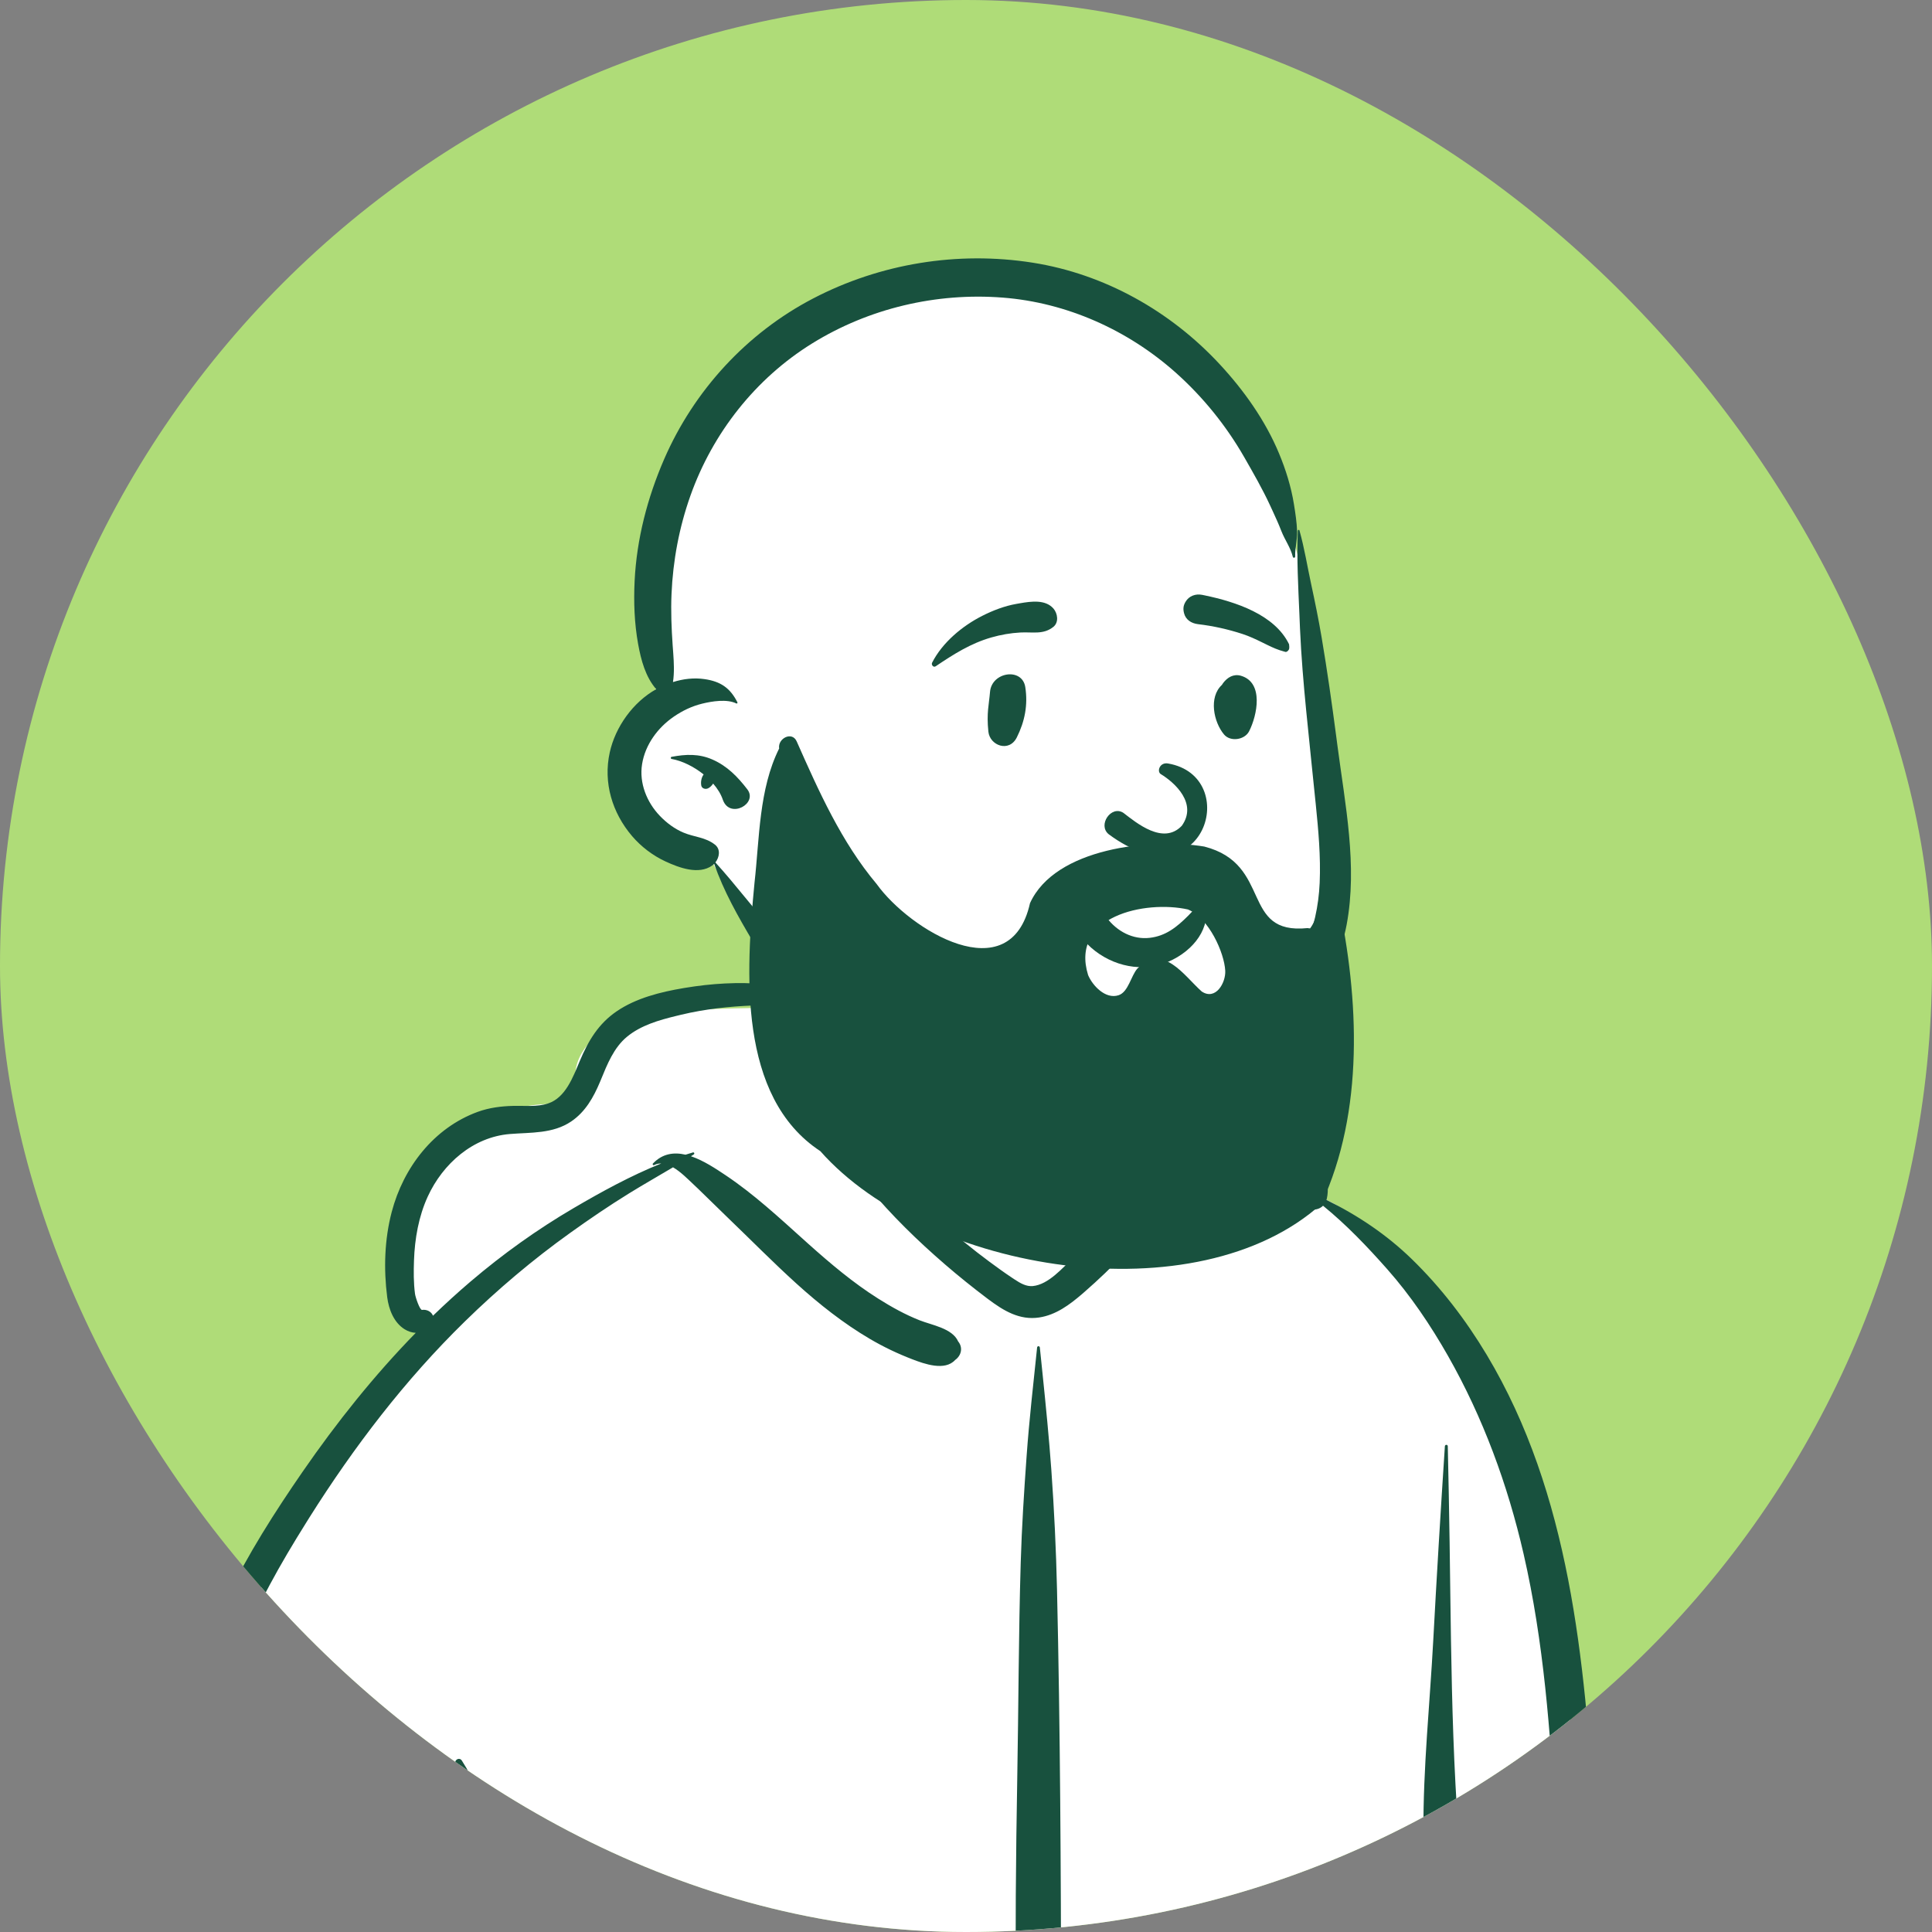 <svg width="81" height="81" viewBox="0 0 81 81" fill="none" xmlns="http://www.w3.org/2000/svg">
<rect x="0" y="0" width="81" height="81" fill="#808080" stroke="none"/>
<g clip-path="url(#clip0_266_1228)">
<rect width="81" height="81" rx="40.5" fill="#AFDC78"/>
<path fill-rule="evenodd" clip-rule="evenodd" d="M67.864 101.225C69.437 101.149 68.805 98.395 68.692 97.384C67.446 93.691 67.739 89.661 67.249 85.789C66.944 82.175 66.552 78.572 66.222 74.961C65.574 67.63 60.922 52.707 55.613 50.307C54.945 47.37 52.182 44.63 48.688 44.63C46.304 41.806 43.435 39.819 39.756 40.221C38.235 40.29 36.76 41.904 35.303 42.215C34.487 42.328 27.247 42.038 25.797 42.9C24.787 43.419 23.875 44.378 24.172 45.599C24.646 47.079 23.173 45.478 20.101 47.057C13.835 50.822 17.579 55.859 17.745 56.015C13.835 61.459 10.418 65.875 8.837 72.528C7.812 77.467 7.928 82.567 7.069 87.531C6.766 89.253 6.301 90.916 5.798 92.587C5.252 94.775 4.987 100.228 4.687 100.277C4.139 100.413 5.003 101.538 5.583 101.539C21.671 104.209 38.011 101.65 54.185 101.232C58.743 101.073 63.306 101.036 67.864 101.225Z" fill="white"/>
<path fill-rule="evenodd" clip-rule="evenodd" d="M43.481 56.496C43.489 56.422 43.588 56.422 43.596 56.496L43.709 57.593C43.847 58.933 43.98 60.27 44.077 61.617C44.197 63.295 44.278 64.974 44.316 66.656C44.452 72.516 44.478 78.379 44.49 84.24C45.282 84.185 46.074 84.132 46.867 84.081C47.404 84.047 47.942 84.013 48.48 83.98L49.852 83.897V83.897L50.416 83.862C50.798 83.839 51.231 83.743 51.498 84.081C51.605 84.216 51.658 84.392 51.559 84.553C51.329 84.924 50.976 84.911 50.577 84.927C50.201 84.942 49.825 84.957 49.448 84.972C48.642 85.003 47.835 85.032 47.028 85.055C46.181 85.079 45.335 85.098 44.489 85.113C44.48 87.587 44.378 90.058 44.267 92.53L44.217 93.642C44.082 96.65 43.936 99.661 43.729 102.665C43.712 102.911 43.364 102.91 43.348 102.665C43.115 99.282 42.961 95.892 42.809 92.504C42.698 90.048 42.634 87.591 42.603 85.135C42.491 85.135 42.379 85.137 42.267 85.137C39.09 85.151 35.914 85.165 32.737 85.135C32.743 85.141 32.748 85.148 32.751 85.156C32.981 85.699 33.003 86.392 32.998 86.975C32.991 87.643 32.901 88.304 32.747 88.954C32.196 91.282 30.774 93.368 29.155 95.093L29.102 95.149C28.72 95.553 28.282 95.958 28.047 96.473C27.808 96.998 27.725 97.612 27.607 98.177L27.593 98.242L27.131 100.378C26.984 101.056 26.942 102.046 26.405 102.536C25.904 102.992 25.241 102.754 25.005 102.166C24.821 101.707 25.005 101.203 25.114 100.744L25.968 97.151C26.108 96.566 26.261 95.976 26.564 95.45C26.874 94.911 27.329 94.52 27.793 94.12C28.672 93.363 29.479 92.496 30.161 91.558C30.843 90.62 31.426 89.586 31.835 88.499C32.039 87.954 32.207 87.389 32.323 86.819C32.432 86.278 32.432 85.718 32.549 85.182C32.557 85.145 32.588 85.12 32.624 85.109C32.616 85.085 32.629 85.053 32.662 85.051L35.26 84.883C37.57 84.734 39.879 84.582 42.187 84.407L42.594 84.377V84.377C42.563 81.099 42.59 77.82 42.649 74.541C42.703 71.533 42.704 68.525 42.794 65.518C42.838 64.026 42.934 62.537 43.041 61.048C43.15 59.525 43.324 58.014 43.481 56.496ZM19.085 73.933C19.058 73.766 19.267 73.663 19.364 73.815C20.471 75.56 21.004 77.456 21.229 79.498C21.427 81.3 21.369 83.128 21.27 84.935C21.165 86.863 21.041 88.79 20.917 90.716L20.726 93.67V93.67L20.246 101.075C20.212 101.605 20.091 102.086 19.636 102.333C19.578 102.381 19.518 102.424 19.448 102.461C19.201 102.593 18.875 102.527 18.732 102.274L18.79 102.311C18.839 102.343 18.783 102.299 18.622 102.18L18.485 102.003V102.003C18.385 101.853 18.322 101.706 18.296 101.528C18.256 101.251 18.308 100.948 18.326 100.67L18.641 95.814V95.814C18.885 92.039 19.171 88.265 19.386 84.488C19.486 82.728 19.557 80.966 19.509 79.203C19.462 77.449 19.372 75.666 19.085 73.933ZM28.656 41.427L28.717 41.417C30.915 41.051 33.304 41.12 35.313 42.18C35.329 42.188 35.322 42.216 35.303 42.215L34.657 42.189C32.61 42.109 30.57 42.062 28.558 42.543L28.352 42.593C27.628 42.769 26.871 42.986 26.289 43.465C25.732 43.923 25.455 44.629 25.189 45.279L25.153 45.365C24.883 46.007 24.541 46.616 23.949 47.017C23.181 47.537 22.259 47.473 21.379 47.544C19.83 47.669 18.564 48.792 17.934 50.166C17.552 50.999 17.389 51.932 17.357 52.842C17.341 53.306 17.338 53.787 17.4 54.248C17.42 54.395 17.602 54.931 17.694 54.918C17.9 54.889 18.089 54.997 18.153 55.162C18.662 54.67 19.185 54.192 19.726 53.731C21.073 52.583 22.524 51.543 24.052 50.649C25.218 49.966 26.449 49.29 27.723 48.779C27.622 48.777 27.522 48.797 27.426 48.847C27.384 48.869 27.342 48.816 27.375 48.781C27.776 48.359 28.257 48.299 28.741 48.411C28.845 48.378 28.948 48.346 29.052 48.316C29.104 48.301 29.129 48.373 29.087 48.4L28.968 48.476V48.476C29.497 48.653 30.016 49.002 30.427 49.276C31.607 50.066 32.645 51.03 33.699 51.977L33.89 52.149C34.817 52.977 35.767 53.782 36.821 54.446C37.372 54.794 37.951 55.116 38.558 55.355C39.079 55.56 39.927 55.69 40.171 56.24C40.388 56.504 40.297 56.84 40.044 57.018C39.615 57.49 38.758 57.185 38.248 56.988C37.633 56.752 37.036 56.467 36.468 56.133C35.364 55.484 34.346 54.678 33.398 53.821C32.408 52.925 31.474 51.974 30.511 51.05C30.094 50.649 29.686 50.24 29.269 49.84L29.059 49.641C28.845 49.441 28.542 49.129 28.217 48.94C27.605 49.306 26.983 49.656 26.377 50.031C25.53 50.554 24.708 51.114 23.899 51.694C22.341 52.809 20.865 54.058 19.495 55.397C16.982 57.852 14.841 60.656 12.97 63.625L12.829 63.851C11.766 65.55 10.761 67.305 10.048 69.182C9.264 71.248 8.882 73.421 8.675 75.614C8.469 77.792 8.4 79.98 8.17 82.156C7.935 84.387 7.47 86.569 6.942 88.747L6.816 89.263C6.338 91.214 5.845 93.164 5.599 95.161C5.468 96.227 5.389 97.308 5.407 98.383C5.425 99.465 5.595 100.522 5.732 101.592C5.784 102.002 5.381 102.344 5.021 102.398C4.606 102.461 4.249 102.196 4.12 101.81C3.718 100.608 3.645 99.279 3.658 98.017C3.671 96.737 3.834 95.464 4.064 94.205C4.516 91.729 5.214 89.304 5.798 86.858C6.312 84.701 6.657 82.541 6.843 80.332C7.036 78.04 7.152 75.741 7.504 73.465C7.852 71.219 8.507 69.073 9.494 67.025C10.393 65.16 11.513 63.405 12.687 61.703C14.114 59.637 15.68 57.672 17.431 55.88C17.274 55.873 17.112 55.822 16.964 55.73C16.51 55.447 16.299 54.893 16.234 54.387C16.082 53.204 16.119 51.968 16.423 50.811C16.913 48.945 18.187 47.286 20.032 46.614C20.507 46.441 21.012 46.377 21.515 46.365C21.993 46.353 22.515 46.415 22.976 46.264C23.709 46.023 24.024 45.158 24.299 44.502L24.312 44.472C24.665 43.637 25.089 42.921 25.854 42.4C26.67 41.843 27.693 41.59 28.656 41.427V41.427ZM49.536 44.73C50.196 44.501 51.022 44.709 51.668 44.909C52.387 45.132 53.052 45.543 53.622 46.031C54.223 46.546 54.72 47.182 55.071 47.892L55.105 47.96C55.426 48.619 55.791 49.523 55.629 50.247C55.624 50.268 55.619 50.288 55.613 50.307C56.923 50.952 58.133 51.761 59.187 52.785C60.414 53.978 61.453 55.336 62.332 56.802C65.824 62.627 66.438 69.623 66.851 76.265L66.954 77.95C67.177 81.587 67.44 85.215 68.12 88.802L68.17 89.061C68.898 92.816 69.939 96.6 69.834 100.453C69.802 101.607 68.097 101.599 68.048 100.453C67.862 96.138 66.855 91.971 66.174 87.724C64.975 80.251 65.576 72.546 63.877 65.148C63.21 62.245 62.177 59.429 60.703 56.837C59.974 55.557 59.141 54.32 58.164 53.215C57.324 52.265 56.451 51.35 55.469 50.551C55.156 50.866 54.529 50.706 54.365 50.247C54.253 49.932 54.286 49.564 54.213 49.234C54.146 48.928 54.054 48.624 53.931 48.336C53.686 47.761 53.325 47.209 52.91 46.744C52.461 46.241 51.944 45.824 51.367 45.479C50.785 45.132 50.149 45.028 49.536 44.774C49.515 44.766 49.513 44.738 49.536 44.73ZM52.102 84.668C52.102 84.638 52.138 84.624 52.16 84.644C52.392 84.857 52.532 85.163 52.702 85.425C52.899 85.728 53.105 86.024 53.321 86.312C53.755 86.89 54.237 87.435 54.724 87.969C55.176 88.465 55.659 88.941 56.159 89.389C56.701 89.875 57.308 90.308 57.801 90.846C58.828 91.968 58.994 93.508 59.211 94.954L59.235 95.111C59.367 95.969 59.485 96.829 59.592 97.691C59.644 98.11 59.696 98.53 59.738 98.95L59.751 99.083C59.789 99.495 59.799 99.912 59.563 100.272C59.31 100.656 58.736 100.791 58.394 100.422C57.807 99.789 57.917 98.663 57.84 97.849C57.778 97.175 57.706 96.501 57.626 95.829L57.585 95.493C57.491 94.729 57.414 93.949 57.239 93.198C57.085 92.536 56.791 92.037 56.31 91.558C55.824 91.075 55.32 90.624 54.872 90.104C54.397 89.553 53.968 88.961 53.582 88.344C53.252 87.816 52.987 87.242 52.745 86.668L52.704 86.573C52.47 86.013 52.083 85.285 52.102 84.668ZM60.577 60.635C60.582 60.556 60.697 60.555 60.699 60.635C60.713 61.306 60.727 61.977 60.741 62.648C60.853 68.057 60.784 73.479 61.327 78.869C61.582 81.411 62.053 83.915 62.598 86.409C62.877 87.685 63.17 88.958 63.448 90.234C63.719 91.478 64.009 92.728 64.224 93.983C64.435 95.217 64.624 96.46 64.709 97.71L64.72 97.873C64.757 98.478 64.931 99.369 64.598 99.905C64.237 100.486 63.546 100.497 63.159 99.942C62.796 99.421 62.886 98.494 62.822 97.873C62.757 97.24 62.688 96.606 62.61 95.974C62.457 94.742 62.255 93.513 62.046 92.289C61.61 89.74 60.977 87.224 60.511 84.679C60.032 82.072 59.692 79.446 59.678 76.791C59.663 74.114 59.947 71.442 60.09 68.77C60.235 66.057 60.4 63.346 60.577 60.635ZM35.042 43.811C35.187 43.322 35.699 43.016 36.199 43.153C36.657 43.279 37.035 43.835 36.856 44.311C36.66 44.83 36.319 45.273 36.031 45.745C35.765 46.181 35.377 46.524 35.107 46.953L35.405 47.275C35.554 47.435 35.704 47.595 35.856 47.752L36.376 48.291C36.782 48.711 37.19 49.128 37.609 49.532C38.842 50.723 40.095 51.874 41.477 52.894C41.791 53.126 42.108 53.357 42.434 53.573L42.555 53.653C42.779 53.8 43.028 53.944 43.298 53.919C43.954 53.858 44.547 53.161 44.998 52.727L45.022 52.705C46.139 51.641 47.173 50.478 48.078 49.227C48.279 48.95 48.473 48.667 48.663 48.381C48.225 47.87 48.33 46.872 48.306 46.252C48.288 45.816 48.287 45.38 48.285 44.944L48.284 44.856C48.278 44.574 48.266 44.303 48.449 44.071C48.459 44.057 48.481 44.058 48.495 44.065C48.746 44.196 48.823 44.416 48.93 44.663L48.941 44.689C49.072 44.986 49.196 45.285 49.322 45.583C49.455 45.895 49.576 46.212 49.698 46.528C49.756 46.675 49.81 46.822 49.863 46.97C49.896 47.065 49.929 47.159 49.964 47.254L49.972 47.261C50.018 47.299 50.056 47.34 50.09 47.383C50.23 47.453 50.341 47.58 50.393 47.768C50.507 48.176 50.272 48.509 50.062 48.833C49.211 50.149 48.24 51.404 47.161 52.541C46.625 53.107 46.061 53.647 45.474 54.159L45.372 54.248C44.844 54.701 44.272 55.13 43.568 55.236C42.744 55.361 42.073 54.95 41.443 54.478L41.38 54.431C40.782 53.978 40.196 53.509 39.628 53.018C38.47 52.019 37.369 50.945 36.392 49.767C35.441 48.621 34.502 47.34 33.916 45.961C33.88 45.877 33.974 45.789 34.047 45.859C34.334 46.132 34.609 46.419 34.881 46.711C34.889 46.282 34.81 45.85 34.854 45.419C34.907 44.895 34.892 44.315 35.042 43.811Z" fill="#18513E"/>
<path fill-rule="evenodd" clip-rule="evenodd" d="M54.54 23.802C53.803 20.694 52.192 17.802 49.613 15.465C41.853 7.788 27.602 11.955 27.667 23.523C27.389 24.875 27.276 26.264 27.368 27.642C27.406 28.23 27.66 29.05 27.319 29.58C26.548 30.57 26.1 31.299 26.362 32.616C26.581 33.766 27.363 34.581 28.419 35.014C29.052 35.195 29.652 35.591 29.887 36.195C31.296 38.776 32.339 40.922 34.56 42.681C35.133 43.134 41.011 45.85 42.948 45.85C48.618 45.85 55.764 43.795 55.882 37.457C55.903 36.065 55.659 34.657 55.506 33.276C55.133 30.125 55.264 26.859 54.54 23.802Z" fill="white"/>
<path fill-rule="evenodd" clip-rule="evenodd" d="M54.412 22.248C54.414 22.209 54.469 22.201 54.48 22.239C54.691 22.987 54.81 23.749 54.975 24.509C55.133 25.241 55.283 25.975 55.408 26.713C55.644 28.107 55.842 29.504 56.026 30.904L56.072 31.255C56.393 33.719 56.922 36.287 56.459 38.766C56.064 40.881 54.739 42.586 53.033 43.836C51.416 45.02 49.457 45.779 47.511 46.211C45.423 46.675 42.947 46.813 41.248 45.281C40.568 44.667 41.495 43.45 42.233 44.003C43.966 45.303 46.17 44.92 48.125 44.403L48.185 44.387C49.901 43.93 51.628 43.236 52.99 42.067C54.497 40.774 55.242 38.979 55.328 37.011C55.376 35.905 55.273 34.8 55.162 33.701L55.149 33.579C55.022 32.321 54.888 31.065 54.764 29.807C54.652 28.66 54.554 27.507 54.503 26.355L54.479 25.774C54.429 24.602 54.362 23.414 54.412 22.248ZM34.09 12.514C36.91 11.045 40.151 10.52 43.288 11.012C46.305 11.486 49.074 13.044 51.143 15.278C52.153 16.368 53.05 17.629 53.623 19.008C53.908 19.692 54.131 20.406 54.249 21.14C54.31 21.517 54.37 21.907 54.382 22.29C54.393 22.644 54.289 22.976 54.301 23.335C54.303 23.392 54.217 23.402 54.203 23.349C54.105 22.947 53.869 22.644 53.721 22.263C53.611 21.978 53.485 21.701 53.357 21.424L53.247 21.186C52.928 20.497 52.547 19.835 52.17 19.176C51.41 17.849 50.436 16.643 49.295 15.625C47.292 13.838 44.722 12.684 42.039 12.477C39.255 12.261 36.431 12.925 34.054 14.396C31.676 15.867 29.878 18.154 28.945 20.786C28.474 22.115 28.214 23.499 28.154 24.906C28.123 25.619 28.152 26.337 28.201 27.048L28.226 27.387C28.255 27.794 28.275 28.199 28.215 28.596C28.643 28.462 29.093 28.406 29.544 28.473C30.214 28.571 30.615 28.846 30.916 29.445C30.931 29.477 30.9 29.508 30.869 29.492C30.479 29.298 29.848 29.4 29.435 29.502C29.006 29.608 28.619 29.793 28.253 30.043C27.578 30.505 27.049 31.22 26.919 32.041C26.793 32.834 27.119 33.637 27.665 34.206C27.946 34.499 28.283 34.752 28.659 34.909C29.116 35.101 29.568 35.095 29.973 35.411C30.223 35.606 30.162 35.941 29.993 36.158C30.846 37.094 31.602 38.117 32.455 39.057C32.85 39.492 33.242 39.928 33.621 40.378L33.762 40.547C34.14 41.004 34.742 41.486 34.915 42.061C35.023 42.418 34.64 42.885 34.253 42.723C33.66 42.473 33.237 41.823 32.836 41.324L32.81 41.292C32.39 40.775 32.017 40.23 31.676 39.658L31.564 39.47C30.947 38.432 30.336 37.355 29.942 36.215C29.916 36.242 29.889 36.266 29.86 36.287C29.293 36.69 28.47 36.38 27.904 36.118C27.37 35.871 26.88 35.499 26.498 35.051C25.668 34.077 25.285 32.815 25.563 31.55C25.797 30.479 26.539 29.437 27.512 28.895C27.063 28.378 26.877 27.68 26.753 26.999C26.596 26.128 26.564 25.237 26.607 24.354C26.693 22.597 27.145 20.864 27.843 19.255C29.094 16.375 31.304 13.966 34.09 12.514ZM28.156 31.731C28.748 31.62 29.299 31.593 29.87 31.844C30.489 32.116 30.925 32.565 31.33 33.091C31.791 33.689 30.61 34.343 30.312 33.548L30.303 33.524C30.223 33.289 30.08 33.061 29.899 32.852C29.845 32.935 29.773 33.009 29.687 33.051C29.584 33.102 29.426 33.066 29.401 32.934C29.374 32.788 29.404 32.61 29.489 32.486L29.5 32.469V32.469C29.09 32.139 28.596 31.897 28.156 31.819C28.112 31.811 28.112 31.739 28.156 31.731Z" fill="#18513E"/>
<path fill-rule="evenodd" clip-rule="evenodd" d="M46.686 40.314C46.139 40.091 45.65 39.718 45.294 39.242C45.169 39.077 45.137 38.902 45.163 38.742C45.193 38.562 45.299 38.4 45.444 38.29C45.589 38.181 45.771 38.127 45.947 38.154C46.099 38.178 46.251 38.262 46.372 38.435L46.397 38.47C46.609 38.757 46.886 38.993 47.201 39.145C47.504 39.291 47.844 39.36 48.196 39.32C48.865 39.244 49.326 38.882 49.817 38.39C49.878 38.328 49.938 38.264 50 38.199C50.038 38.14 50.092 38.102 50.151 38.082C50.217 38.06 50.292 38.061 50.36 38.085C50.426 38.108 50.485 38.152 50.525 38.21C50.563 38.265 50.584 38.333 50.577 38.412C50.532 38.922 50.266 39.377 49.887 39.734C49.467 40.131 48.91 40.405 48.386 40.502C47.808 40.608 47.219 40.532 46.686 40.314V40.314ZM48.658 32.449C49.273 32.822 50.21 33.694 49.548 34.621C48.77 35.439 47.649 34.502 47.097 34.078C46.585 33.749 46.009 34.594 46.484 34.977C50.475 37.934 52.095 32.546 48.969 32.009C48.625 31.95 48.497 32.333 48.658 32.449ZM41.507 29.009C41.575 28.166 42.859 27.974 42.986 28.809C43.101 29.557 42.966 30.244 42.63 30.917C42.308 31.56 41.499 31.26 41.438 30.674C41.356 29.889 41.465 29.534 41.507 29.009ZM51.281 28.636C51.459 28.401 51.718 28.241 52.028 28.332C52.995 28.614 52.71 29.989 52.37 30.658C52.185 31.021 51.589 31.113 51.319 30.794C50.88 30.272 50.669 29.23 51.228 28.716C51.243 28.69 51.26 28.663 51.281 28.636ZM42.616 25.318L42.769 25.291C43.242 25.209 43.829 25.131 44.164 25.511C44.341 25.713 44.402 26.088 44.164 26.281C43.744 26.62 43.281 26.489 42.778 26.518C42.364 26.541 41.966 26.61 41.567 26.724C40.692 26.974 39.978 27.431 39.231 27.933C39.133 27.999 39.033 27.873 39.08 27.782C39.511 26.936 40.347 26.241 41.185 25.818C41.632 25.592 42.121 25.404 42.616 25.318ZM50.399 24.939L50.516 24.963C51.788 25.229 53.442 25.761 54.045 27.012C54.068 27.189 54.044 27.227 54.024 27.252L54.017 27.26C54.001 27.281 53.988 27.311 53.912 27.335C53.89 27.329 53.869 27.324 53.847 27.319C53.571 27.246 53.352 27.146 53.141 27.043L52.911 26.93C52.645 26.799 52.376 26.673 52.092 26.58C51.484 26.382 50.859 26.242 50.225 26.168C50.087 26.151 49.955 26.105 49.85 26.025C49.751 25.95 49.676 25.845 49.641 25.706C49.596 25.526 49.609 25.39 49.706 25.228C49.778 25.106 49.882 25.021 50.001 24.973C50.123 24.923 50.261 24.912 50.399 24.939Z" fill="#18513E"/>
<path fill-rule="evenodd" clip-rule="evenodd" d="M50.382 41.568C49.624 40.892 48.774 39.533 47.685 40.608C47.416 40.912 47.307 41.593 46.895 41.726C46.348 41.904 45.806 41.325 45.619 40.88C44.856 38.409 48.01 37.731 49.806 38.13C50.683 38.491 51.33 39.942 51.369 40.7C51.394 41.209 50.963 41.958 50.382 41.568M56.102 37.758C56.094 37.726 56.084 37.696 56.072 37.669C55.736 37.542 55.471 37.672 55.307 37.913C55.312 37.973 55.33 38.034 55.342 38.093C55.215 38.36 55.101 38.69 54.929 38.921C54.896 38.923 54.861 38.92 54.827 38.91C51.985 39.207 53.372 36.231 50.49 35.492C48.261 35.124 44.234 35.546 43.183 37.867C42.354 41.574 38.139 38.991 36.754 37.063C35.278 35.308 34.323 33.164 33.402 31.084C33.208 30.643 32.6 30.958 32.666 31.381C31.815 33.089 31.844 35.141 31.633 37.012C31.274 40.746 30.925 45.982 34.392 48.262C38.909 53.37 50.188 55.173 55.398 50.479C57.201 46.599 56.979 41.866 56.102 37.758" fill="#18513E"/>
</g>
<defs>
<clipPath id="clip0_266_1228">
<rect width="81" height="81" rx="40.5" fill="white"/>
</clipPath>
</defs>
</svg>
